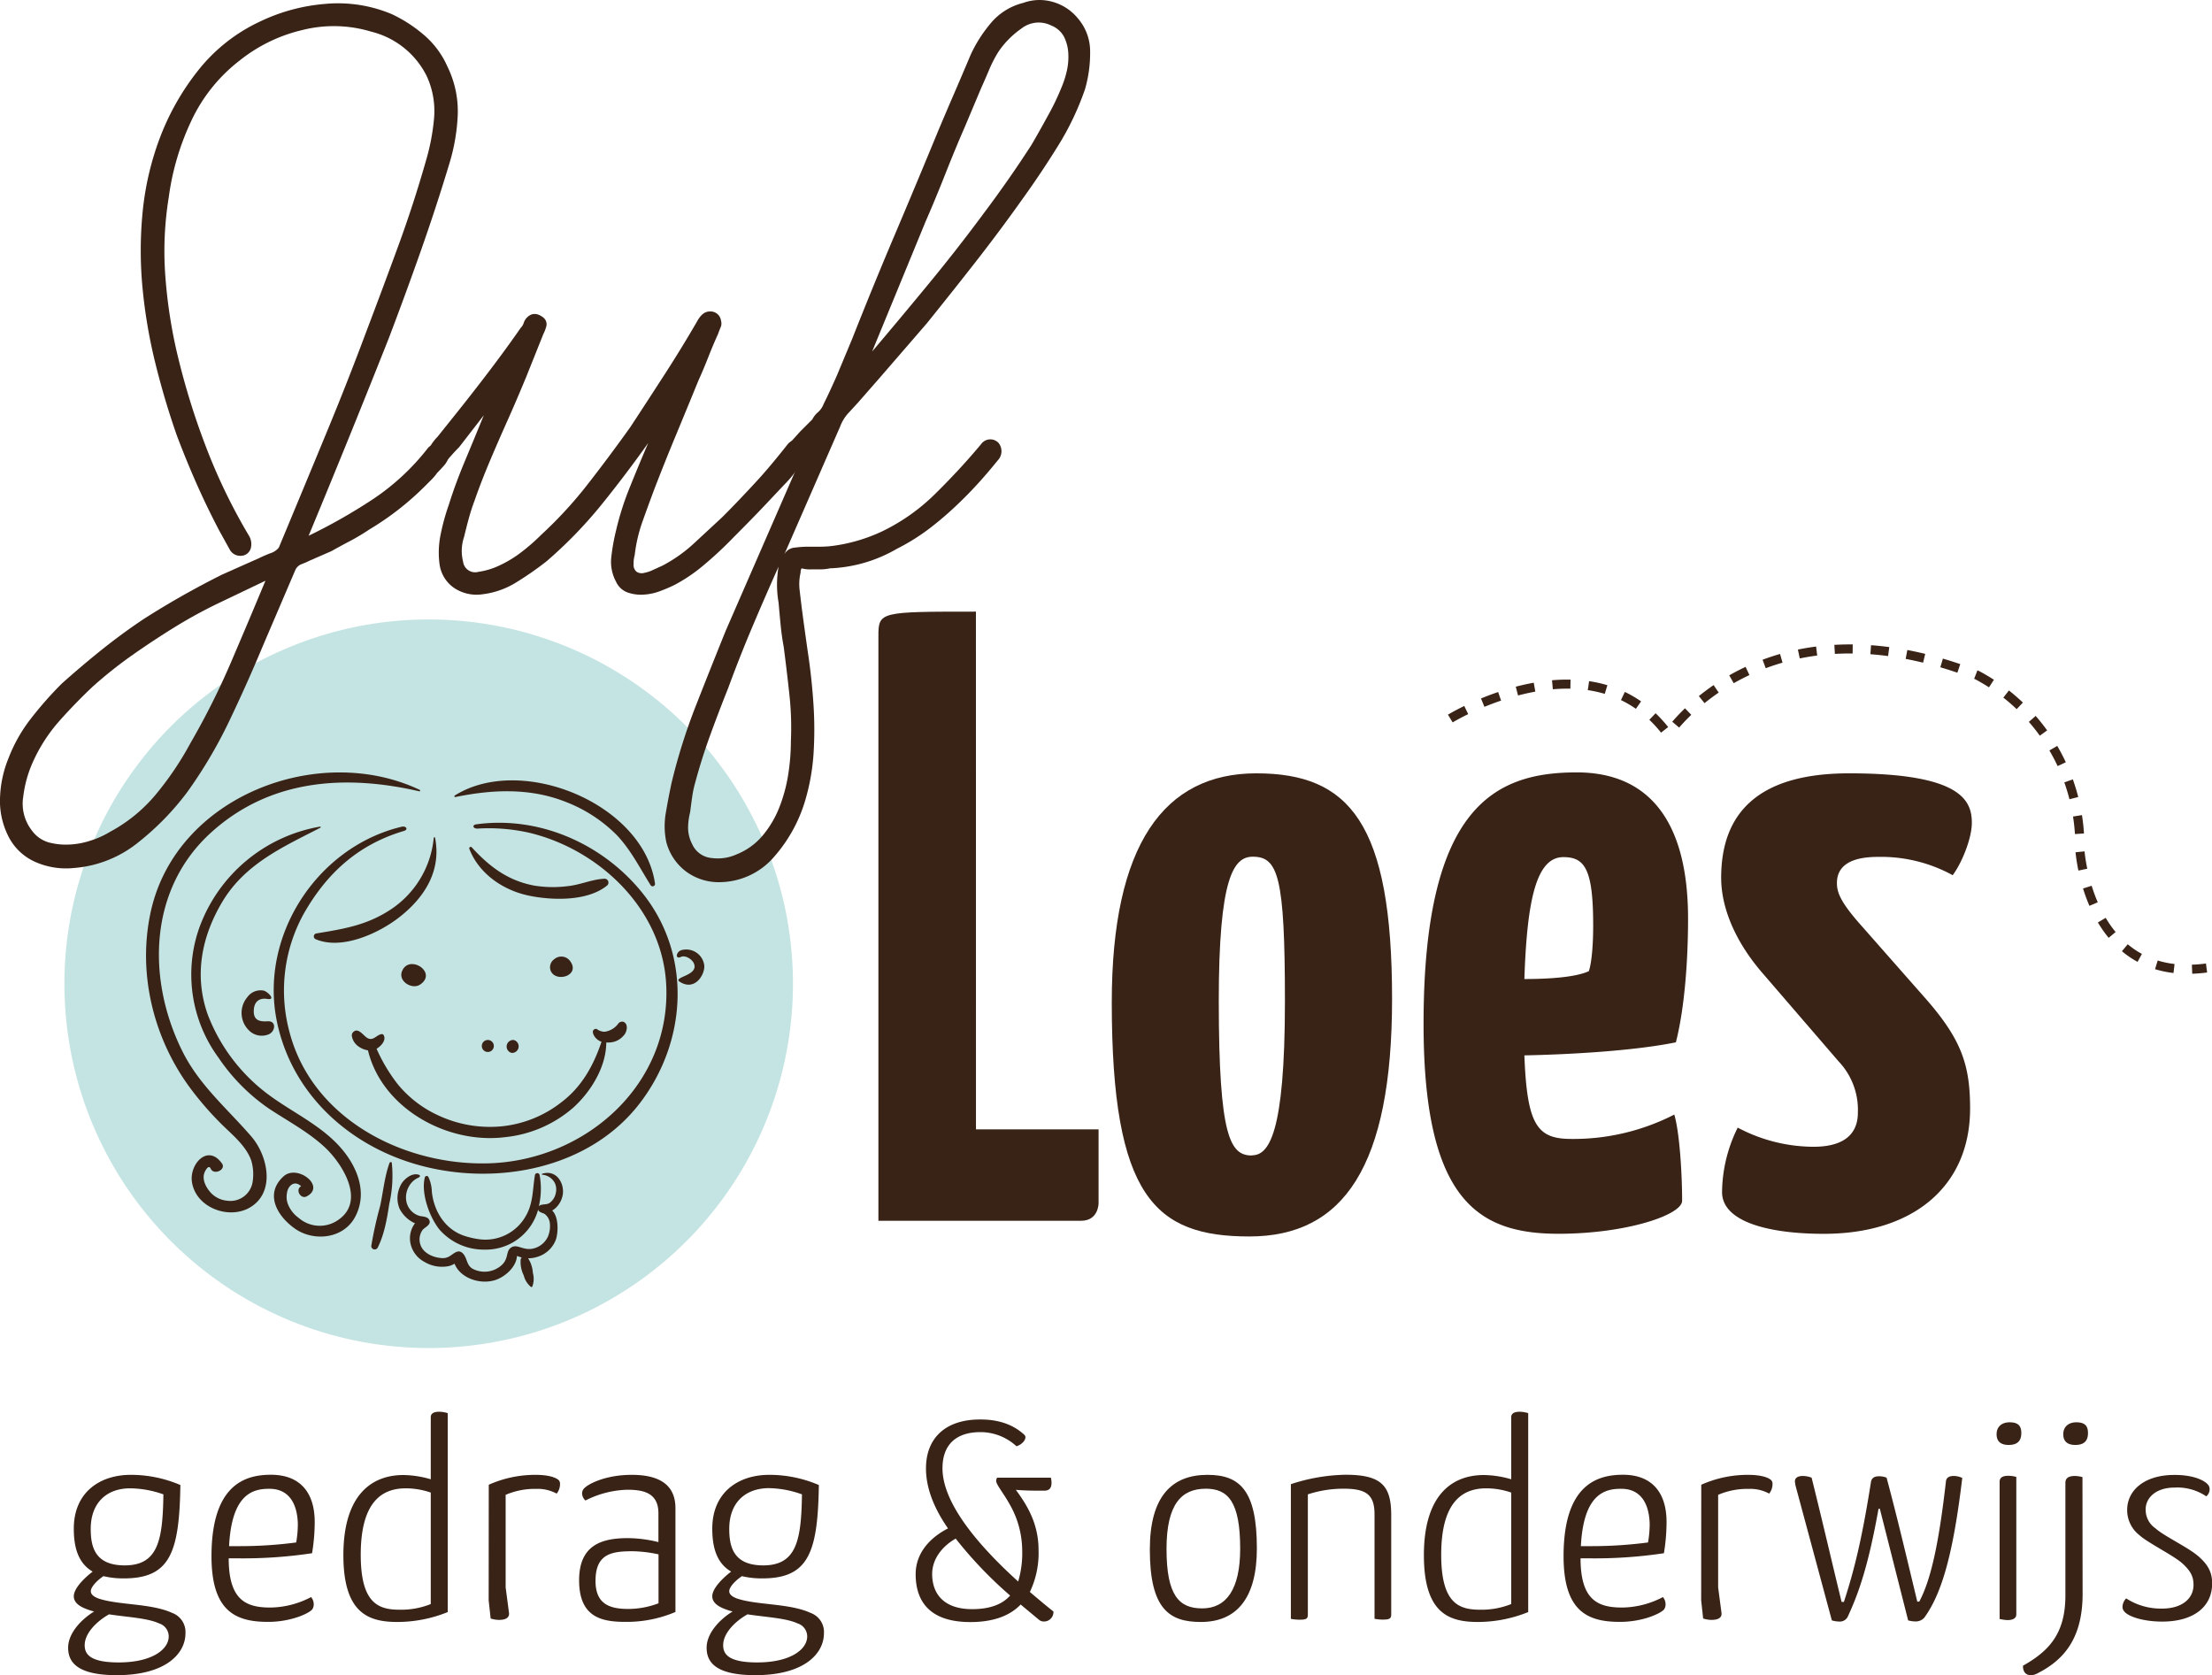 <svg id="Laag_1" data-name="Laag 1" xmlns="http://www.w3.org/2000/svg" viewBox="0 0 469.09 355.22"><path d="M223.32,251.88h26v15.69s0,3.69-3.69,3.69h-43v-124c0-5.17.37-5.17,20.68-5.17Z" transform="translate(-16.35 -12.39)" fill="#392317"/><path d="M282.76,176.38c19.75,0,28.8,10.52,28.8,47.81,0,35.63-10.34,50.4-30.27,50.4s-29.17-8.31-29.17-49.66C252.12,191.52,263.2,176.38,282.76,176.38Zm-.92,81c3.51,0,7-4.25,7-32.68,0-26.58-1.48-30.64-6.83-30.64-4.07,0-7.2,4.43-7.2,30.64C274.83,253.54,277.23,257.42,281.84,257.42Z" transform="translate(-16.35 -12.39)" fill="#392317"/><path d="M374.33,207.21c0,8.86-.74,19-2.58,26.21-9.05,1.85-22.9,2.59-32.13,2.77.56,14.95,2.77,17.72,10,17.72a46.87,46.87,0,0,0,21.79-5.17c1.1,3.69,1.66,12.37,1.66,18.28,0,3-11.82,7-26.22,7-16.8,0-28.61-6.83-28.61-44.49,0-46.15,15.14-53.35,32.49-53.35C365.47,176.19,374.33,185.79,374.33,207.21ZM339.62,220c5.17,0,10.9-.37,13.67-1.67.73-2.21.92-6.64.92-9.6,0-11.81-1.66-14.58-6.28-14.58C342.21,194.1,340.18,203,339.62,220Z" transform="translate(-16.35 -12.39)" fill="#392317"/><path d="M434.51,186.9c0,3.14-2,8.31-4.06,11.08a31.64,31.64,0,0,0-15.88-3.88c-5.91,0-8.67,2-8.67,5.54,0,2,.73,4.06,5.35,9.23l13.66,15.51c7.38,8.49,9.23,13.84,9.23,23.07,0,16.61-12.19,26.58-31,26.58-11.82,0-21.6-2.58-21.6-8.86a31.36,31.36,0,0,1,3.32-13.66,34.53,34.53,0,0,0,16.06,4.06c7,0,9.42-3.14,9.42-7.2a14.91,14.91,0,0,0-4.07-10.89L390.2,218.84c-6.09-7-8.85-14.22-8.85-20.31,0-13.48,7.56-22.15,27.13-22.15C432.48,176.38,434.51,182.28,434.51,186.9Z" transform="translate(-16.35 -12.39)" fill="#392317"/><path d="M184.51,221a77.25,77.25,0,1,1-77.24-77.25A77.25,77.25,0,0,1,184.51,221Z" transform="translate(-16.35 -12.39)" fill="#c4e4e3"/><path d="M99.46,15.4a30,30,0,0,1,6.87,4.47,18.73,18.73,0,0,1,4.91,6.65,21.47,21.47,0,0,1,2.18,10.25A41,41,0,0,1,111.67,47q-2.83,9.38-6.1,18.65T98.81,84.09Q90.52,105,81.8,126a118,118,0,0,0,13.63-7.75,49.51,49.51,0,0,0,11.45-10.57,2.63,2.63,0,0,1,2.83-1.09c1.45.29,2,1.23,1.75,2.83a4.43,4.43,0,0,1-1,1.75c-.52.58-1,1.09-1.42,1.52a10.67,10.67,0,0,1-1.2,1.42l-1.42,1.42a60.72,60.72,0,0,1-11.78,9.16,45.52,45.52,0,0,1-4,2.4c-1.38.72-2.73,1.45-4,2.17l-4.59,2a18.74,18.74,0,0,1-1.74.76,2.37,2.37,0,0,0-1.31,1.2l-7,16.36q-3.27,7.84-7.08,15.81a98.71,98.71,0,0,1-8.84,14.94A57.41,57.41,0,0,1,45.7,191a24.69,24.69,0,0,1-13.62,5.45,16.13,16.13,0,0,1-8.29-1.3,11.66,11.66,0,0,1-5.89-5.89,16.54,16.54,0,0,1-1.53-8,24,24,0,0,1,1.75-8,32.73,32.73,0,0,1,4.8-8.51,78.19,78.19,0,0,1,6.54-7.41q4.14-3.7,8.5-7.2c2.91-2.32,5.89-4.51,8.95-6.54a181.87,181.87,0,0,1,16.57-9.38l7.85-3.49c.58-.29,1.34-.62,2.29-1a3.82,3.82,0,0,0,1.85-1.2l2-4.8q4.35-10.45,8.5-20.5T94,82.79q3.48-9.17,6.76-18.11t5.89-18.1a46.29,46.29,0,0,0,1.74-9,17.71,17.71,0,0,0-1.52-9A17.92,17.92,0,0,0,95.1,19.11a27.42,27.42,0,0,0-14.72-.33,33.47,33.47,0,0,0-13.19,6.43,34.67,34.67,0,0,0-10.36,13,54.8,54.8,0,0,0-4.69,16,71.07,71.07,0,0,0-.77,16.14,106.39,106.39,0,0,0,2.3,15.92,154,154,0,0,0,6.21,20.49A122.16,122.16,0,0,0,69.15,126a3.42,3.42,0,0,1,.44,2.39,2.19,2.19,0,0,1-2.08,1.86A2.54,2.54,0,0,1,65,128.8l-2.17-3.92q-2.62-5-4.8-9.93t-4.15-10.14Q51.27,97.4,49.3,89.44a110.4,110.4,0,0,1-2.72-15.92,84.16,84.16,0,0,1,0-16,61.6,61.6,0,0,1,3.6-15.7,53.35,53.35,0,0,1,8.28-14.61A36.26,36.26,0,0,1,71.55,16.93a39.17,39.17,0,0,1,13.74-3.71A29.37,29.37,0,0,1,99.46,15.4ZM39.71,188.77a32.84,32.84,0,0,0,9.81-8.06A66.28,66.28,0,0,0,56.72,170a159.93,159.93,0,0,0,8.5-16.9q3.7-8.62,7.42-17.56l-9.81,4.69a100.49,100.49,0,0,0-9.38,5.12q-4.59,2.83-8.94,5.89A91.64,91.64,0,0,0,36,158q-3.7,3.49-7.09,7.31a34.18,34.18,0,0,0-5.56,8.61,25.1,25.1,0,0,0-2.07,7.42,9.23,9.23,0,0,0,1.85,7.19,6.69,6.69,0,0,0,3.6,2.51,14.25,14.25,0,0,0,4.36.44,16.77,16.77,0,0,0,4.58-.87A18.85,18.85,0,0,0,39.71,188.77Z" transform="translate(-16.35 -12.39)" fill="#392317"/><path d="M183.42,106.56a2.54,2.54,0,0,1,2.29-.88,2.65,2.65,0,0,1,1.85,1.31,3.18,3.18,0,0,1-.65,3.28,21,21,0,0,0-2.07,2.39,21.28,21.28,0,0,1-2.07,2.4c-1.89,2-3.82,4.07-5.78,6.11s-4,4.07-6,6.1q-2.61,2.63-5.45,5a34.56,34.56,0,0,1-6.11,4.14,32,32,0,0,1-3.05,1.31,11.58,11.58,0,0,1-3.49.76,8.56,8.56,0,0,1-3.38-.43,4.29,4.29,0,0,1-2.51-2.29,8.87,8.87,0,0,1-1-5.35,43.23,43.23,0,0,1,1-5.55A60.74,60.74,0,0,1,150,115.5q1.85-4.59,3.81-9.16-4.8,6.76-10,13.19a94.06,94.06,0,0,1-11.56,11.89,68.08,68.08,0,0,1-6.43,4.47,17.38,17.38,0,0,1-7.09,2.51,8.59,8.59,0,0,1-5.89-1.21,7.28,7.28,0,0,1-3.27-5.12,18.79,18.79,0,0,1,.22-6.32,46.83,46.83,0,0,1,1.74-6.33c1-3.19,2.19-6.36,3.5-9.48s2.61-6.29,3.92-9.49l-5.23,6.76c-.73.73-1.53,1.6-2.4,2.62a2.14,2.14,0,0,1-3.06.44c-1.16-.73-1.49-1.6-1-2.62a10,10,0,0,1,1.86-2.62l4.36-5.45q3.48-4.36,6.87-8.83t6.43-8.84a2.65,2.65,0,0,0,.65-1.09,2.93,2.93,0,0,1,.66-1.09q1.53-1.52,3.49,0a1.82,1.82,0,0,1,.65,1.75,8.21,8.21,0,0,1-.65,1.74l-3.6,9c-1.24,3-2.51,6-3.82,8.93s-2.58,5.82-3.81,8.73-2.37,5.81-3.38,8.72c-.44,1.16-.84,2.4-1.2,3.71s-.69,2.62-1,3.92a9.24,9.24,0,0,0-.22,5.24,2.58,2.58,0,0,0,3.27,2.18,15.53,15.53,0,0,0,4.36-1.31,24.29,24.29,0,0,0,4.69-2.83,42.45,42.45,0,0,0,4.25-3.71,88.6,88.6,0,0,0,10-10.9q4.59-5.89,8.94-12,3.72-5.67,7.31-11.23t6.87-11.23c.73-1.31,1.6-2,2.62-2a2.25,2.25,0,0,1,2.4,2,2,2,0,0,1-.11,1.41c-.22.52-.4,1-.55,1.42-.73,1.6-1.41,3.24-2.07,4.91s-1.34,3.31-2.07,4.91q-2.4,5.88-4.8,11.66t-4.58,11.45q-1.31,3.5-2.51,6.87a32.52,32.52,0,0,0-1.63,7.09,5.92,5.92,0,0,0-.22,1.85,1.85,1.85,0,0,0,.65,1.64,2,2,0,0,0,1.64.21,7,7,0,0,0,1.42-.43l2.4-1.09a31.19,31.19,0,0,0,6.65-4.69l6-5.56c2.48-2.47,4.87-5,7.2-7.52S181.24,109.32,183.42,106.56Z" transform="translate(-16.35 -12.39)" fill="#392317"/><path d="M224.42,106.56a2.39,2.39,0,0,1,3.71-.22,2.81,2.81,0,0,1-.22,3.71q-1.75,2.17-3.6,4.25c-1.24,1.38-2.51,2.73-3.82,4a71,71,0,0,1-6.54,5.78,44.25,44.25,0,0,1-7.41,4.69,30.49,30.49,0,0,1-14.18,4.14,9.78,9.78,0,0,1-2,.22h-2a6.46,6.46,0,0,1-2-.22,1.3,1.3,0,0,0-.22.87,10.61,10.61,0,0,0-.22,3.71c.15,1.31.3,2.55.44,3.71.44,3.35.91,6.76,1.42,10.25s.87,7,1.09,10.47a81.39,81.39,0,0,1,0,10.36,45.09,45.09,0,0,1-1.85,10.14A31.69,31.69,0,0,1,180.58,194,15.38,15.38,0,0,1,169,199.46a11.64,11.64,0,0,1-7.2-2.29,11.42,11.42,0,0,1-4.15-6.22,16.4,16.4,0,0,1-.1-6.21q.54-3.17,1.19-6.22a123.16,123.16,0,0,1,5.13-16.35q3.16-8.07,6.43-16.14l15.49-35.55a2.07,2.07,0,0,1-2.4-1.31,2.54,2.54,0,0,1,.44-2.83l2.17-2.4,2.62-2.62a4.76,4.76,0,0,1,1.2-1.52,4.4,4.4,0,0,0,1.2-1.75q1.3-2.61,2.84-6.11l3.27-7.85Q201.51,73,206.1,62.18t9.16-21.92q1.74-4.14,3.49-8.18c1.16-2.69,2.32-5.41,3.49-8.18a29.73,29.73,0,0,1,4.36-6.76A13.07,13.07,0,0,1,233.36,13a10.06,10.06,0,0,1,6.21-.22,10.56,10.56,0,0,1,5.35,3.49,10.74,10.74,0,0,1,2.61,7.2,27.58,27.58,0,0,1-1.09,7.85,59.14,59.14,0,0,1-5.78,12.1q-3.6,5.79-7.52,11.23-4.8,6.76-9.92,13.31T212.86,81l-10,11.56-4.58,5.23-2,2.18a8.65,8.65,0,0,0-1.75,2.84q-3.06,7-6,13.74t-6,13.74a2.68,2.68,0,0,1,2.18-1.75,22.23,22.23,0,0,1,3.05-.22h2.62a20.87,20.87,0,0,0,2.83-.21,35.45,35.45,0,0,0,10.25-3.06,41.83,41.83,0,0,0,11.45-8.17Q220.06,111.79,224.42,106.56Zm-40.35,63a64.69,64.69,0,0,0-.33-10c-.36-3.34-.76-6.69-1.19-10-.3-1.61-.51-3.16-.66-4.69s-.29-3.09-.43-4.69a22.21,22.21,0,0,1,0-7.63q-2.84,6.33-5.56,12.76t-5.13,13q-2,5-3.82,10t-3.16,10a22.26,22.26,0,0,0-.65,3.06c-.15,1-.29,2.11-.44,3.27a13.92,13.92,0,0,0-.43,3.38,7.58,7.58,0,0,0,.87,3.38,5,5,0,0,0,4.14,2.94,9.7,9.7,0,0,0,5.24-.76,14,14,0,0,0,5.56-4,21.66,21.66,0,0,0,3.59-6.11,33,33,0,0,0,1.86-7A46.36,46.36,0,0,0,184.07,169.58ZM201.3,86.93q6.1-7.2,12.11-14.5t11.66-14.94c1.75-2.33,3.45-4.69,5.13-7.09s3.3-4.83,4.9-7.3c1.17-2,2.29-4,3.38-6a53.18,53.18,0,0,0,3-6.22,20.64,20.64,0,0,0,1.09-3.38,13.4,13.4,0,0,0,.33-3.81A8.93,8.93,0,0,0,242,20.2a5.25,5.25,0,0,0-2.72-2.4,5.92,5.92,0,0,0-6.33.65,19,19,0,0,0-4.79,4.8,26.33,26.33,0,0,0-2,3.82c-.58,1.38-1.16,2.72-1.74,4l-3.49,8.29c-1.46,3.34-2.83,6.69-4.14,10s-2.7,6.69-4.15,10Z" transform="translate(-16.35 -12.39)" fill="#392317"/><path d="M323.91,164.76s30.22-18.47,46.18,3.36c0,0,20.15-30.23,65.49-12.59a41,41,0,0,1,21.83,36.94s1.68,28.55,26.87,25.19" transform="translate(-16.35 -12.39)" fill="none" stroke="#392317" stroke-width="1.92" stroke-dasharray="3.83"/><path d="M54.6,327.3c-.21,14.34-2.19,19.8-12,19.8a17.75,17.75,0,0,1-4.31-.48c-1.48,1-2.68,2.34-2.68,3.18,0,.54.35,1.08,1.62,1.56,4.24,1.44,11.17,1,15.63,3.06a4.31,4.31,0,0,1,2.82,4.32c0,4.26-4.1,8.88-14.56,8.88-8.41,0-10.32-2.76-10.32-5.82s2.76-6,5.51-7.68a14.68,14.68,0,0,1-2.12-.72C32.83,352.8,32,352,32,350.88c0-1.62,2.12-3.78,4-5.22-3.18-1.86-4-5.34-4-9.12,0-7.56,5.37-11.4,12.09-11.4A26.53,26.53,0,0,1,54.6,327.3ZM39.47,354.72c-2.75,1.56-5.16,4.08-5.16,6.54,0,1.86,1.06,3.66,7.21,3.66,7.07,0,10.61-2.76,10.61-5.52a2.91,2.91,0,0,0-2.05-2.76C47.6,355.5,43.36,355.32,39.47,354.72ZM35.59,336.6c0,3.84.91,7.74,7.21,7.74,7.14,0,8.06-5.46,8.2-15.06A21.6,21.6,0,0,0,43.93,328C39.05,328,35.59,331,35.59,336.6Z" transform="translate(-16.35 -12.39)" fill="#392317"/><path d="M83.09,335.16a41.4,41.4,0,0,1-.56,6.6,98.08,98.08,0,0,1-16.12,1.08H64.85c0,8.88,3.68,10.44,8.84,10.44a19,19,0,0,0,8.63-2.22,2.38,2.38,0,0,1,.56,1.56,1.88,1.88,0,0,1-.28,1c-.57.84-4.46,2.7-9.4,2.7-6.86,0-12-2.22-12-13.92,0-15.42,7.35-17.28,12.65-17.28C79.91,325.14,83.09,328.8,83.09,335.16Zm-18.16,5.1h2a91.14,91.14,0,0,0,12.23-.78,22.28,22.28,0,0,0,.35-4c-.14-4.56-2.12-7.38-6-7.38C70.16,328.08,65.49,329,64.93,340.26Z" transform="translate(-16.35 -12.39)" fill="#392317"/><path d="M107.7,312.9c0-.84.77-1.14,1.76-1.14a6.11,6.11,0,0,1,1.84.3v42.18a28.51,28.51,0,0,1-10.67,2.1c-6.15,0-11.46-1.86-11.46-14.16,0-12.66,5.87-17,12.73-17a21.41,21.41,0,0,1,5.8.9Zm0,16a16.38,16.38,0,0,0-5.31-.9c-5.16,0-9.54,3-9.54,14.1,0,10.38,3.82,11.64,8.27,11.64a16.87,16.87,0,0,0,6.58-1.2Z" transform="translate(-16.35 -12.39)" fill="#392317"/><path d="M120,327.24a24.21,24.21,0,0,1,9.9-2.1c3.18,0,4.59.72,5,1.2a1.19,1.19,0,0,1,.21.78,3.17,3.17,0,0,1-.71,2,8.35,8.35,0,0,0-4.31-1,15.62,15.62,0,0,0-6.51,1.26V349l.71,5.4c.14,1.08-.78,1.5-2.12,1.5a5.76,5.76,0,0,1-1.77-.3l-.42-3.84Z" transform="translate(-16.35 -12.39)" fill="#392317"/><path d="M150.33,325.14c5.23,0,9.26,1.68,9.26,7.08v22a26.5,26.5,0,0,1-10.6,2.1c-5.1,0-9.83-1-9.83-8.82,0-7.56,4.88-8.94,10.39-8.94a28,28,0,0,1,6.43.84V333.3c0-4.44-3.32-5-6.64-5a20.79,20.79,0,0,0-8.84,2.28,2.14,2.14,0,0,1-.71-1.5,1.57,1.57,0,0,1,.57-1.2C141.21,327.06,144.74,325.14,150.33,325.14ZM156,342a28.07,28.07,0,0,0-5.44-.66c-4.45,0-7.92.48-7.92,6.3,0,5,3.11,5.94,7,5.94a18.24,18.24,0,0,0,6.36-1.2Z" transform="translate(-16.35 -12.39)" fill="#392317"/><path d="M190,327.3c-.21,14.34-2.19,19.8-12,19.8a17.75,17.75,0,0,1-4.31-.48c-1.48,1-2.69,2.34-2.69,3.18,0,.54.36,1.08,1.63,1.56,4.24,1.44,11.17,1,15.62,3.06a4.3,4.3,0,0,1,2.83,4.32c0,4.26-4.1,8.88-14.56,8.88-8.42,0-10.32-2.76-10.32-5.82s2.75-6,5.51-7.68a14.27,14.27,0,0,1-2.12-.72c-1.34-.6-2.19-1.38-2.19-2.52,0-1.62,2.12-3.78,4-5.22-3.18-1.86-4-5.34-4-9.12,0-7.56,5.37-11.4,12.09-11.4A26.53,26.53,0,0,1,190,327.3Zm-15.13,27.42c-2.76,1.56-5.16,4.08-5.16,6.54,0,1.86,1.06,3.66,7.21,3.66,7.07,0,10.61-2.76,10.61-5.52a2.91,2.91,0,0,0-2.05-2.76C183,355.5,178.75,355.32,174.86,354.72ZM171,336.6c0,3.84.92,7.74,7.21,7.74,7.14,0,8.06-5.46,8.21-15.06a21.6,21.6,0,0,0-7.07-1.32C174.44,328,171,331,171,336.6Z" transform="translate(-16.35 -12.39)" fill="#392317"/><path d="M233.61,316.68c.64.66-.35,2-1.7,2.4a11.25,11.25,0,0,0-7.63-3c-5.09,0-8.06,2.58-8.06,7.68,0,6.84,6.5,15.36,16.05,24a21.11,21.11,0,0,0,.85-6.78,19.88,19.88,0,0,0-2.76-9.78c-1.35-2.4-2.76-4-2.76-4.8a1.39,1.39,0,0,1,.21-.66H239.2a4.23,4.23,0,0,1,.14,1.08c0,1-.36,1.68-1.56,1.68-1.77,0-4,0-6-.18,2,2.76,4.81,6.78,4.81,12.72a19.14,19.14,0,0,1-1.84,8.94c1.63,1.38,3.25,2.76,5,4.14v.12a2,2,0,0,1-2,2,1.58,1.58,0,0,1-1.06-.36l-3.89-3.24c-2.12,2.22-5.51,3.72-10.67,3.72-8.84,0-11.6-4.62-11.6-10.14,0-4.56,3.11-7.8,6.86-9.72-3-4.32-4.67-8.58-4.67-12.72,0-6.54,4.25-10.38,11.46-10.38C228.59,313.38,231.56,314.76,233.61,316.68Zm-14.63,22c-2.62,1.5-4.95,4.14-4.95,7.5,0,3.9,2.19,7.44,8.48,7.44,4,0,6.5-1.14,8.06-2.88A87.41,87.41,0,0,1,219,338.64Z" transform="translate(-16.35 -12.39)" fill="#392317"/><path d="M272.42,325.14c6.86,0,10.47,3.3,10.47,15.6,0,10.5-4.25,15.6-11.88,15.6-6.65,0-10.82-2.7-10.82-15.36C260.19,329.7,264.86,325.14,272.42,325.14Zm-1.13,28.32c5.09,0,8.06-4,8.06-12.66,0-10-2.61-12.72-7.28-12.72-5.16,0-8.34,3.24-8.34,12.78C263.73,350.76,266.41,353.46,271.29,353.46Z" transform="translate(-16.35 -12.39)" fill="#392317"/><path d="M290.1,327.12a38.86,38.86,0,0,1,11.59-2c7.64,0,9.69,2.34,9.69,8.58v21.06c0,.9-.43,1.08-1.84,1.08a9.29,9.29,0,0,1-1.7-.18V333.54c0-4-1.55-5.46-6.43-5.46a24.15,24.15,0,0,0-7.71,1.2v25.5c0,.9-.35,1.08-1.83,1.08a10.58,10.58,0,0,1-1.77-.18Z" transform="translate(-16.35 -12.39)" fill="#392317"/><path d="M336.83,312.9c0-.84.78-1.14,1.77-1.14a6.1,6.1,0,0,1,1.83.3v42.18a28.51,28.51,0,0,1-10.67,2.1c-6.15,0-11.45-1.86-11.45-14.16,0-12.66,5.86-17,12.72-17a21.41,21.41,0,0,1,5.8.9Zm0,16a16.31,16.31,0,0,0-5.3-.9c-5.17,0-9.55,3-9.55,14.1,0,10.38,3.82,11.64,8.27,11.64a16.87,16.87,0,0,0,6.58-1.2Z" transform="translate(-16.35 -12.39)" fill="#392317"/><path d="M369.77,335.16a41.4,41.4,0,0,1-.56,6.6,98.08,98.08,0,0,1-16.12,1.08h-1.56c0,8.88,3.68,10.44,8.84,10.44a19,19,0,0,0,8.63-2.22,2.38,2.38,0,0,1,.56,1.56,1.88,1.88,0,0,1-.28,1c-.57.84-4.46,2.7-9.4,2.7-6.86,0-11.95-2.22-11.95-13.92,0-15.42,7.35-17.28,12.65-17.28C366.59,325.14,369.77,328.8,369.77,335.16Zm-18.17,5.1h2a91.18,91.18,0,0,0,12.24-.78,22.28,22.28,0,0,0,.35-4c-.14-4.56-2.12-7.38-6-7.38C356.84,328.08,352.17,329,351.6,340.26Z" transform="translate(-16.35 -12.39)" fill="#392317"/><path d="M377.13,327.24a24.2,24.2,0,0,1,9.89-2.1c3.19,0,4.6.72,5,1.2a1.14,1.14,0,0,1,.22.78,3.23,3.23,0,0,1-.71,2,8.35,8.35,0,0,0-4.31-1,15.59,15.59,0,0,0-6.51,1.26V349l.71,5.4c.14,1.08-.78,1.5-2.12,1.5a5.71,5.71,0,0,1-1.77-.3l-.42-3.84Z" transform="translate(-16.35 -12.39)" fill="#392317"/><path d="M397.2,327.72a6.18,6.18,0,0,1-.21-1.2c0-.66.5-1.14,1.7-1.14a5.35,5.35,0,0,1,1.84.36c2.61,10.5,4.52,18.84,6.36,26.34h.49c2.05-6.3,3.75-12.78,5.73-25.38.14-.9.71-1.26,1.77-1.26a4.41,4.41,0,0,1,1.55.3c2.27,8.46,4.17,16.56,6.51,26.28h.42c2.48-4.62,4.17-12.42,5.66-25.5.07-.84.78-1.14,1.62-1.14a4.23,4.23,0,0,1,1.84.42c-1.84,15.42-4.17,24.3-8.06,29.64a2.45,2.45,0,0,1-2.05.78A5.68,5.68,0,0,1,421,356L415,332.34h-.28c-2.19,12.24-4.25,18-6.58,23a1.92,1.92,0,0,1-1.91.9,5.26,5.26,0,0,1-1.41-.24Z" transform="translate(-16.35 -12.39)" fill="#392317"/><path d="M442.52,314c1.84,0,2.48.78,2.48,2.28,0,1.68-.85,2.52-2.69,2.52-1.63,0-2.55-.72-2.55-2.28S440.83,314,442.52,314Zm1.42,40.74c0,.84-.78,1.2-1.84,1.2a8.29,8.29,0,0,1-1.7-.24v-29.1c0-1,.85-1.26,1.84-1.26a6.61,6.61,0,0,1,1.7.24Z" transform="translate(-16.35 -12.39)" fill="#392317"/><path d="M458,350.4c0,9.78-4.31,14.22-9.75,16.92a2.73,2.73,0,0,1-1.2.3c-1.35,0-1.7-1-1.7-2,5.3-3,9-6.6,9-14.88V326.82c0-1,.71-1.44,2-1.44a6.43,6.43,0,0,1,1.62.24ZM456.66,314c1.84,0,2.48.78,2.48,2.28,0,1.68-.85,2.52-2.69,2.52-1.63,0-2.55-.72-2.55-2.28S455,314,456.66,314Z" transform="translate(-16.35 -12.39)" fill="#392317"/><path d="M484.8,327.54a1.62,1.62,0,0,1,.14.66,2,2,0,0,1-.71,1.5,10.93,10.93,0,0,0-6.71-1.86c-4.1,0-6.15,2.28-6.15,4.62a4.75,4.75,0,0,0,2.05,4c1.76,1.62,6.85,4,9.05,5.88s3,3.54,3,5.82c0,5.1-4.1,8.1-10.6,8.1-4,0-7.35-1.08-8.13-2.28a1.4,1.4,0,0,1-.28-.9,2.69,2.69,0,0,1,.78-1.74,13.53,13.53,0,0,0,7.63,2.16c4.24,0,6.65-2.16,6.65-5,0-1.68-.5-2.88-2.34-4.56s-7.35-4.38-9.12-6a6.72,6.72,0,0,1-2.61-5.34c0-4.2,3.67-7.44,10-7.44C481.83,325.14,484.3,326.52,484.8,327.54Z" transform="translate(-16.35 -12.39)" fill="#392317"/><path d="M106.39,280a7.24,7.24,0,0,0,5.2.86,4.06,4.06,0,0,0,1.15-.5c1.19,3,5.18,4.41,8.35,3.56,2.12-.56,4.74-2.72,4.9-5.21a6,6,0,0,0,4.12.26,6.05,6.05,0,0,0,4.11-3.67c.54-1.57.63-4.87-.77-6.21a4.66,4.66,0,0,0,.77-.57,5,5,0,0,0,1.51-3.06c.21-2.43-1.53-5.07-4.39-4.17-.1,0-.11.2,0,.21a3.27,3.27,0,0,1,2.74,1.91,3.39,3.39,0,0,1,.11,2.09,3.32,3.32,0,0,1-1.32,2c-.61.37-1.25.21-1.9.44a.79.79,0,0,0-.35.25,16.28,16.28,0,0,0,.17-6.62.51.51,0,0,0-1,0c-.52,3.11-.33,6.09-2.07,8.91a9.82,9.82,0,0,1-9.47,4.73,17.09,17.09,0,0,1-3.32-.72c-4.12-1.31-6.55-5.16-7-9.37a7.86,7.86,0,0,0-.71-3.09.41.41,0,0,0-.79.08c-.82,3.36,1,8.37,3.1,11a12.5,12.5,0,0,0,9.55,4.27,11.49,11.49,0,0,0,11.43-8.63c-.19.68,1.06.85,1.38,1.1a2.78,2.78,0,0,1,1.06,1.89,5.75,5.75,0,0,1-.4,2.87,4.55,4.55,0,0,1-3.37,2.59c-2.06.34-3.22-1.14-4.5-.22s-.12,2.85-3,4.43a5.38,5.38,0,0,1-5.15,0c-1.3-.77-1.07-2.34-2.1-3.3-.88-.81-1.72,0-2.54.54a2.82,2.82,0,0,1-2.19.49c-1.55-.15-3.47-1-4.1-2.57a3.43,3.43,0,0,1,.4-3.4c.5-.57,1.92-1.11,1.35-2.14-.39-.71-1.43-.63-2.1-.82A4,4,0,0,1,102.5,267a4.65,4.65,0,0,1,.56-3,4.2,4.2,0,0,1,2.07-1.9c.35-.2.38-.46.07-.58-1.59-.59-3.53,1.18-4,2.45a5.84,5.84,0,0,0-.12,4.72,6.74,6.74,0,0,0,3.19,3.07l.11,0a5.32,5.32,0,0,0-1,4.22A5.81,5.81,0,0,0,106.39,280Z" transform="translate(-16.35 -12.39)" fill="#392317"/><path d="M102,188.6c1-.29.5-1.13-.5-.89C83.6,192,71.32,210.83,75.07,229c3.22,15.6,15.65,26.69,30.8,30.64,16.17,4.22,35.65.5,46.23-13.39,9.84-12.91,11-30.85.91-43.95-8.27-10.69-22-17-35.68-15.1-.94.13-.66.94.28.9a39,39,0,0,1,10.88.86c14.74,3.48,28,15.92,29.1,31.6,1.48,21.68-17.1,38.07-37.91,38.53-17.94.39-37.16-9.52-41.94-27.86a33.68,33.68,0,0,1,2.89-24.83C85.55,197.61,92.29,191.48,102,188.6Z" transform="translate(-16.35 -12.39)" fill="#392317"/><path d="M144.5,198.73c-2.62.13-5.1,1.3-7.74,1.57a24.54,24.54,0,0,1-7.21-.13c-5.52-1.06-9.4-4-13.13-8.07a.31.31,0,0,0-.54.29c2,5.22,7.06,8.71,12.41,9.88,5,1.08,12.58,1.32,16.78-2.08A.82.82,0,0,0,144.5,198.73Z" transform="translate(-16.35 -12.39)" fill="#392317"/><path d="M99,205.39c-5,3.24-9.86,4-15.55,4.94a.64.64,0,0,0-.19,1.21c5.57,2.4,13.48-1.26,17.84-4.7,5.37-4.22,8.86-9.85,7.52-16.77,0-.16-.28-.19-.29,0A20.5,20.5,0,0,1,99,205.39Z" transform="translate(-16.35 -12.39)" fill="#392317"/><path d="M97.69,231.86a.42.42,0,0,0-.39-.18c-1.12.14-1.75,1.51-3,.85-.8-.41-1.88-2.21-2.91-1.4a1,1,0,0,0-.43.93,3.4,3.4,0,0,0,1.58,2.35,4.53,4.53,0,0,0,1.84.71c3,12.38,16.87,19.92,29,18.42A26,26,0,0,0,138,247.2c3.67-3.35,6.91-8.58,6.92-13.74.15,0,.29,0,.43,0a4.15,4.15,0,0,0,3.31-1.54c.7-.74,1-2.51-.18-2.87a1.05,1.05,0,0,0-1,.38,4.27,4.27,0,0,1-2.92,1.75,2.81,2.81,0,0,1-1.58-.52.41.41,0,0,0-.41-.07c-.87.26-.4,1.25-.05,1.72a3.11,3.11,0,0,0,1.39,1c-1.64,4.83-4.05,9.43-8.46,12.78a24.48,24.48,0,0,1-13,5.17A25.94,25.94,0,0,1,109,248.78a24,24,0,0,1-8.34-6.52,35.82,35.82,0,0,1-4.45-7.47C97.22,234.18,98.33,232.93,97.69,231.86Z" transform="translate(-16.35 -12.39)" fill="#392317"/><path d="M112.9,181.41c7.85-1.61,15.9-2,23.59,1.09a30.84,30.84,0,0,1,10.68,7c3,3.17,4.89,7,7.18,10.64a.51.51,0,0,0,.91-.36c-2.44-17-28.38-27.57-42.48-18.69C112.64,181.2,112.74,181.45,112.9,181.41Z" transform="translate(-16.35 -12.39)" fill="#392317"/><path d="M57,243.54a68.22,68.22,0,0,0,6.18,7.09c2.31,2.31,5.37,4.7,6.47,7.91a10.41,10.41,0,0,1,.29,4.37A4.77,4.77,0,0,1,64.47,267,5.39,5.39,0,0,1,61,265.26c-.94-1.06-1.82-2.67-1.32-4.11.14-.42.9-1.95,1.36-.93.66,1.46,3.32.2,2.38-1.11-3-4.23-6.92.14-6.37,3.9.78,5.35,7.57,8,12.08,5.56,5.76-3.15,4.06-11.07.53-15.17-5.18-6-11.06-10.88-14.66-18.14-7.6-15.34-7.14-34.45,6.26-46.46,12.45-11.18,28.29-12.23,44-8.61.19.05.26-.23.09-.31-21.38-10.13-51.56,1.3-57,25.71C45.42,218.73,48.89,232.83,57,243.54Z" transform="translate(-16.35 -12.39)" fill="#392317"/><path d="M81.39,266.09c4.15-2.15-2-6.87-4.89-4.26-4,3.59-1.59,8.26,2.35,11.07s10.26,2.26,12.78-2.4c2.78-5.12.5-10.74-3.09-14.8-4.14-4.68-10-7.34-15-11A38,38,0,0,1,60.4,227.52c-2.91-8.25-1.34-16.43,3.07-23.85,4.8-8.07,12.81-11.64,20.81-15.75.12-.06.09-.26-.06-.24A33.27,33.27,0,0,0,58.66,209a29.8,29.8,0,0,0,4.05,27.71A40.64,40.64,0,0,0,73.4,247.49c3.94,2.61,8.25,4.88,11.74,8.1,3.64,3.34,8.8,11.27,3.11,15.37a6.81,6.81,0,0,1-8.55-.3,6.59,6.59,0,0,1-2.32-3,4.31,4.31,0,0,1-.17-2.28c.17-1.46,1.54-2.84,3-1.43C78.92,264.61,80.07,266.77,81.39,266.09Z" transform="translate(-16.35 -12.39)" fill="#392317"/><path d="M160.78,215.3c.88-.4,2.24.46,2.64,1.23,1.45,2.77-4.58,3-2.9,4.06,3.11,2,5.28-1.38,5.19-3.41a3.85,3.85,0,0,0-4.83-3.31C159.73,214.18,159.43,215.91,160.78,215.3Z" transform="translate(-16.35 -12.39)" fill="#392317"/><path d="M73,224.22c2,.32.13-1.54-.72-1.76a3.44,3.44,0,0,0-3.48,1.39,5.17,5.17,0,0,0,.78,7.42,3.83,3.83,0,0,0,3.74.46c1.44-.59,1.73-2.91-.25-2.77-1.72.12-3-.24-2.9-2.31C70.22,224.94,71.21,223.94,73,224.22Z" transform="translate(-16.35 -12.39)" fill="#392317"/><path d="M133.88,215.8a2.08,2.08,0,0,0-.78,2.36c1,2.76,6.6,1.1,4.06-2.09A2.3,2.3,0,0,0,133.88,215.8Z" transform="translate(-16.35 -12.39)" fill="#392317"/><path d="M101.76,218c-1.34,2.35,1.91,4.32,3.63,3.21C109.17,218.74,103.53,214.85,101.76,218Z" transform="translate(-16.35 -12.39)" fill="#392317"/><path d="M124.83,235.66a1.39,1.39,0,0,0,.47-2.73A1.39,1.39,0,0,0,124.83,235.66Z" transform="translate(-16.35 -12.39)" fill="#392317"/><path d="M119.58,235.45a1.27,1.27,0,0,0,.44-2.51A1.27,1.27,0,0,0,119.58,235.45Z" transform="translate(-16.35 -12.39)" fill="#392317"/><path d="M99.44,259c0-.27-.42-.21-.49,0-1.06,2.93-1.33,6.14-2,9.18a82.85,82.85,0,0,0-1.87,8.45.73.73,0,0,0,1.35.37c1.43-2.84,2-6.2,2.47-9.31A26.76,26.76,0,0,0,99.44,259Z" transform="translate(-16.35 -12.39)" fill="#392317"/><path d="M129.35,282.31a6.38,6.38,0,0,0-1.12-3.27.88.88,0,0,0-1.46.39,6.41,6.41,0,0,0,.65,3.42,4.59,4.59,0,0,0,1.51,2.43.22.22,0,0,0,.31-.08A4.67,4.67,0,0,0,129.35,282.31Z" transform="translate(-16.35 -12.39)" fill="#392317"/></svg>